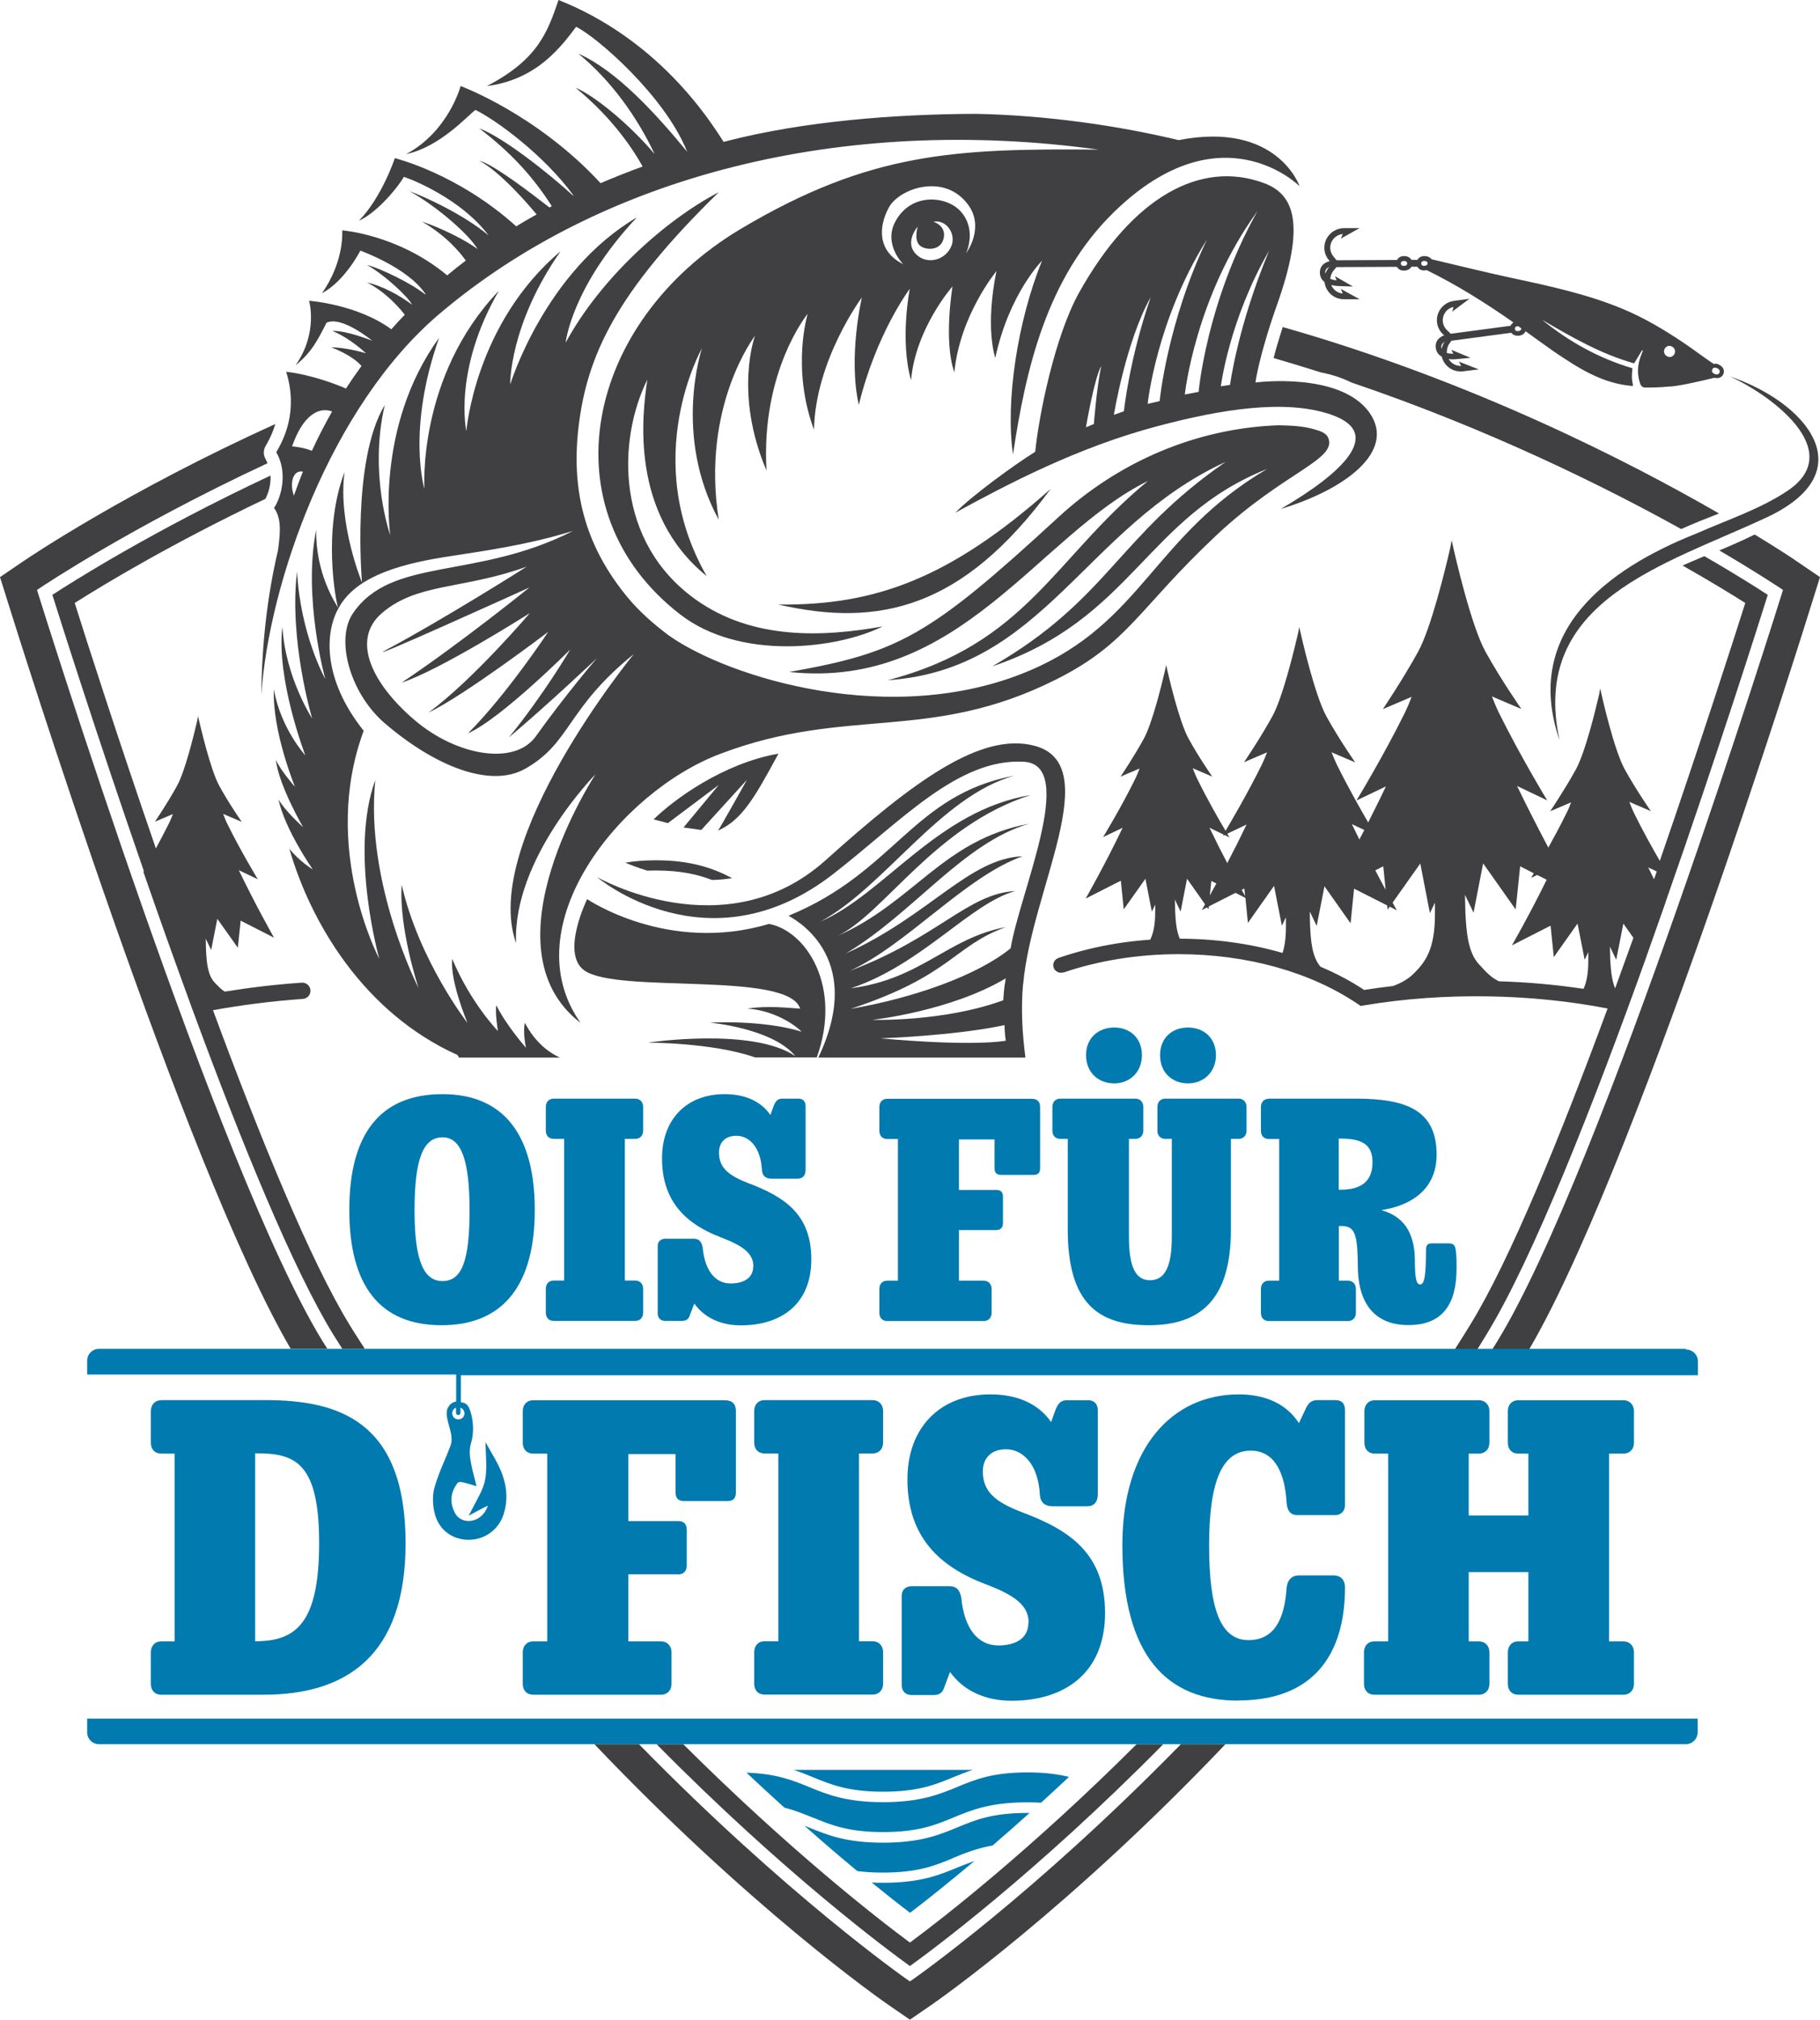 <?xml version="1.0" encoding="UTF-8"?>
<svg id="Layer_2" data-name="Layer 2" xmlns="http://www.w3.org/2000/svg" viewBox="0 0 130.31 144.57">
  <defs>
    <style>
      .cls-1 {
        fill: #017ab0;
      }

      .cls-2 {
        fill: #404042;
      }
    </style>
  </defs>
  <g id="Ebene_12" data-name="Ebene 12">
    <g>
      <path class="cls-1" d="m58.2,127.21c1.29.53,2.52,1.04,5.03,1.04s3.73-.5,5.03-1.04c.44-.18.89-.36,1.38-.52h-12.82c.5.16.94.34,1.38.52Z"/>
      <path class="cls-1" d="m68.25,132.99c.82-.34,1.66-.68,2.82-.89.84-.72,1.72-1.5,2.65-2.33-.06,0-.11,0-.16,0-2.51,0-3.73.5-5.03,1.04-1.3.54-2.65,1.09-5.31,1.09s-4.01-.56-5.31-1.09c-.11-.04-.21-.09-.32-.13,1.38,1.22,2.65,2.31,3.79,3.25.53.07,1.13.11,1.84.11,2.51,0,3.73-.5,5.03-1.04Z"/>
      <path class="cls-1" d="m58.2,130.1c1.29.53,2.52,1.04,5.03,1.04s3.73-.5,5.03-1.04c1.3-.54,2.65-1.09,5.31-1.09.34,0,.66.01.97.03.65-.59,1.31-1.21,2-1.85-.78-.19-1.71-.32-2.97-.32-2.51,0-3.73.5-5.03,1.04-1.31.54-2.66,1.09-5.32,1.09s-4.01-.56-5.31-1.09c-1.19-.49-2.33-.95-4.46-1.02.94.89,1.84,1.71,2.71,2.5.78.2,1.41.46,2.04.72Z"/>
      <path class="cls-1" d="m69.77,133.21c-.43.15-.83.31-1.23.47-1.3.54-2.65,1.09-5.31,1.09-.29,0-.56,0-.82-.02,1.07.87,2.01,1.61,2.75,2.17,1.13-.86,2.71-2.12,4.61-3.71Z"/>
    </g>
    <g>
      <path class="cls-2" d="m81.38,124.85c-7.58,7.56-13.85,12.44-16.23,14.2-2.38-1.76-8.64-6.64-16.23-14.2h-1.91c9.2,9.32,16.68,14.83,18.14,15.88,1.46-1.05,8.94-6.56,18.14-15.88h-1.91Z"/>
      <path class="cls-1" d="m6.24,124c0,.47.38.85.85.85h113.61c.47,0,.85-.38.85-.85v-.98H6.24v.98Z"/>
      <path class="cls-2" d="m76.13,69.62c2.53-.87,5.39-1.32,8.26-1.32,4.89,0,9.46,1.28,12.86,3.59l.18.12.21-.04c5.73-.97,12.04-.84,17.46.22-3.38,9.16-6.99,18.01-9.81,22.6-.75,1.22-1.51,2.41-2.27,3.58h1.62c.61-.95,1.22-1.9,1.81-2.88,3.29-5.37,7.63-16.39,11.44-27.03,0-.01,0-.02.01-.04.23-.65.46-1.3.69-1.95,0,0,0,0,0,0,.22-.63.44-1.25.66-1.87,0,0,0-.01,0-.02,3.74-10.67,6.74-20.15,7.32-22-.61-.4-2.18-1.41-4.54-2.77-.52.22-1.04.44-1.56.67,2.01,1.14,3.54,2.08,4.49,2.68-.91,2.87-3.24,10.12-6.12,18.46-.51-.88-1.21-2.13-1.84-3.41-.11-.23-.23-.51-.34-.81l1.54.66s-1.04-1.49-1.87-2.99c-.75-1.36-1.58-4.98-1.73-5.66-.02-.08-.03-.14-.03-.14,0,0,0,.03,0,.05,0,0,0-.03,0-.03,0,0-.03.14-.07.4-.25,1.09-1,4.17-1.67,5.39-.83,1.5-1.84,2.99-1.84,2.99l1.5-.64c-.11.29-.22.57-.34.79-.42.86-.88,1.71-1.29,2.45-.68-1.28-1.47-2.82-2.24-4.41l2.16,1.03s-1.91-3.13-3.49-6.33c-.15-.31-.31-.7-.47-1.11l2.11.9s-1.43-2.04-2.57-4.1c-1.03-1.86-2.17-6.83-2.38-7.78-.02-.11-.04-.19-.04-.19,0,0,0,.04-.01.07,0,0,0-.04,0-.04,0,0-.04.19-.1.54-.35,1.5-1.37,5.73-2.3,7.41-1.14,2.06-2.52,4.1-2.52,4.1l2.06-.88c-.15.4-.31.78-.46,1.09-1.58,3.2-3.49,6.33-3.49,6.33l2.11-1.01c-.42.89-.86,1.76-1.27,2.58-.56-.96-1.45-2.54-2.24-4.13-.12-.25-.25-.56-.38-.89l1.69.72s-1.15-1.64-2.06-3.29c-.82-1.49-1.74-5.48-1.91-6.24-.02-.09-.03-.15-.03-.15,0,0,0,.03-.01.05,0,0,0-.04,0-.04,0,0-.03.16-.08.43-.28,1.2-1.1,4.6-1.84,5.94-.91,1.65-2.03,3.29-2.03,3.29l1.65-.71c-.12.32-.25.63-.37.87-.99,2.01-2.15,3.98-2.6,4.75-.43-.72-1.29-2.21-2.04-3.74-.1-.21-.21-.46-.31-.74l1.4.6s-.95-1.35-1.7-2.72c-.68-1.23-1.44-4.52-1.58-5.15-.01-.07-.03-.13-.03-.13,0,0,0,.02,0,.04,0,0,0-.03,0-.03,0,0-.02.13-.07.36-.23.99-.91,3.79-1.52,4.91-.75,1.36-1.67,2.72-1.67,2.72l1.36-.58c-.1.27-.2.52-.3.72-1.04,2.12-2.31,4.19-2.31,4.19l1.4-.67c-1.26,2.64-2.65,5.07-2.65,5.07l2.52-1.28.21,2.05,1.55-2.19.46,2.35.24-.5v.57c0,.93-.15,1.52-.36,1.95.68-.05,1.36-.08,2.05-.08.02,0,.05,0,.07,0-.24-.55-.3-1.26-.33-1.97,0-.16-.01-.46-.02-.83l.41.86.46-2.35,1.29,1.83c-.14.26-.23.41-.23.41l.38-.19.1.14.02-.21,1.91-.97.71.36.18,1.79,1.87-2.65.56,2.85.29-.6v.69c0,.8-.09,1.4-.24,1.86-2.32-.67-4.84-1.02-7.44-1.02-3.04,0-5.93.46-8.61,1.38-.28.1-.44.41-.34.69.1.28.41.44.69.34Zm42.49-7.24c-.06.19-.13.37-.19.56-.14-.28-.28-.56-.42-.85l.61.29Zm-2.9,6.32l.51-2.59.72,1.02c-.43,1.2-.87,2.41-1.31,3.62-.24-.59-.31-1.33-.35-2.08,0-.18-.01-.51-.02-.91l.45.94Zm-10.22-3.35l.69-3.55,2.33,3.3.32-3.09.98.5c-.12.2-.2.33-.2.33l.44-.21.68.34c-1.25,2.55-2.49,4.7-2.49,4.7l2.77-1.41.23,2.25,1.7-2.4.51,2.59.26-.55v.62c0,.93-.13,1.55-.34,2.01-1.96-.29-3.99-.48-6.06-.54l-.04-.02c-.51-.26-.81-.56-1.39-1.2-.78-.84-.9-2.29-.97-3.72-.01-.25-.02-.69-.03-1.25l.62,1.29Zm-6.46-3.34l.17,1.68c-.22-.4-.47-.87-.74-1.39l.57-.29Zm-1.36-2.59c-.12.23-.23.45-.35.67-.18-.36-.36-.73-.54-1.1l.89.42Zm-3.41,6.87l.56-2.85,1.87,2.65.25-2.48,2.37,1.2.03.3.15-.21.51.26s-.11-.2-.3-.55l1.98-2.8.69,3.55.36-.75v.85c0,2.52-.71,3.41-1.47,4.18-.45.47-1.03.76-1.54.94-.69.08-1.38.17-2.06.28-.96-.64-2.01-1.19-3.12-1.66-.6-.68-.7-1.82-.75-2.95,0-.2-.02-.56-.02-1l.5,1.04Zm-7.65-2.18l.11-1.05.36.18c-.17.32-.33.61-.47.86Zm2.28-.41l.19-.1.06.54c-.06-.11-.14-.26-.25-.45Zm-1.03-1.92c-.4-.76-.84-1.63-1.27-2.53l1.01.49c-.03.05-.05.09-.05.09l.12-.06.35.17s-.06-.11-.16-.26l1.38-.66c-.46.97-.94,1.92-1.38,2.76Z"/>
    </g>
    <g>
      <path class="cls-2" d="m20.7,60.69c1.51,5.29,5.3,11.78,12.06,14.83.04.05.06.12.1.18h7.23c-1.57-.7-2.34-2.15-2.51-2.49-.16.71.08,1.79.08,1.79,0,0-1.43-1.62-2.12-3.04-.11.47.11,1.84.11,1.84,0,0-1.95-2-3.27-5.16-.18,1.56,1.09,4.58,1.09,4.58,0,0-3.46-4.44-4.71-9.89-.21,3.13,1.21,7.4,1.21,7.4,0,0-3.84-7.49-3.1-14.89-1.88,5.14.29,12.8.29,12.8,0,0-4.23-7.94-1.12-16.33-3-3.76-2.75-7.12-1.8-8.78,1.3-2.42,4.85-3.25,8.14-3.74,2.65-.4,5.37-.83,7.95-1.58l.69-.2c-6.98,3.54-12.97,1.82-15.75,5.89-1.28,1.88-.2,5.75,2.29,7.88,3.57,3.06,7.54,4.66,10.04,3.25,3.3-1.86,2.93-4.29,7.78-8.21,0,0-11.01,13.41-8.43,20.69-.25-6.07,5.69-12.09,5.69-12.09,0,0-8.14,12.38-1.07,17.8-4.88-6.9,2.8-16.54,10-19.26,9.1-3.45,14.97-.77,24.04-5.32,5.22-2.62,5.87-5.06,11.51-10.35,4.81-4.51,8.63-5.38,7.98-6.95-.15-.36-.57-.48-.93-.59-.85-.26-1.75-.29-2.62-.31-5.89.21-11.45,2.6-15.78,6.59-9.25,8.52-11.41,9.68-19.26,11.07,12.19,1.31,17.88-9.85,25.68-13.67-6.72,5.52-8.68,11.66-18.63,14.26,11.18-.75,14.11-11,24.2-15.63-7.73,5.33-8.41,9.85-16.72,14.64,10.03-3.37,10.98-10.66,19.68-14.13-8.16,4.81-8.91,11-17.02,14.44-9.79,4.15-21.52.51-25.81-2.52-1.12-.84-2.15-1.74-3.03-2.82-2.67-3.28-4.01-7.04-3.45-11.99.59-5.23,2.72-9.76,10.05-16.92-3.85,2.01-8.47,6.17-10.96,10.77,0,0,.4-3.97,5.1-8.97-6.6,3.88-9.07,11.96-9.07,11.96,0,0-.09-4.25,3.61-9.54-6.14,5.18-6.75,12.88-6.75,12.88,0,0-.97-4.34,2.33-10.05-5.87,6.14-5.33,14.18-5.33,14.18,0,0-1.29-4.2,1.05-10.81-4.63,6.38-3.5,14.12-3.5,14.12,0,0-1.55-4.35-.39-9.31-2.4,3.96-1.63,12.71-1.63,12.71,0,0-1.75-4.24-1.25-7.91-1.6,4.22-.62,9.23-.47,9.71-.17-.31-1.62-2.46-1.56-5.59-.97,4.87.65,10.7.65,10.7,0,0-1.79-3.2-2.02-7.71-.6,4.9,1.08,10.53,1.08,10.53,0,0-1.92-2.95-2.13-6.57-.46,3.74,1.64,9.21,1.64,9.21,0,0-1.77-1.94-2.25-4.73-.13,3,1.51,6.98,1.51,6.98,0,0-.99-1.11-1.37-1.92.23,1.86,1.95,4.81,1.95,4.81,0,0-1.31-1.18-1.76-1.99.45,2.15,2.45,5.01,2.45,5.01,0,0-.94-.55-1.7-1.51Zm22.04-13.58s-2.26,2.63-4.37,5.59c-1.52,2.13-5.68,1.41-8.69-1.16-3.01-2.57-4.58-5.72-2.34-7.65,2.54-2.19,5.82-1.68,10.37-3.33.02,0-6.02,3.81-9.97,5.91-2.53,1.34,10.17-4.42,10.17-4.42,0,0-5.05,4.08-9.15,6.81,2.73-.88,9.17-4.97,9.17-4.97,0,0-3.99,4.71-7.25,7.12,2.64-1.27,8.57-5.78,8.57-5.78,0,0-2.95,4.47-5.74,7.26,2.38-1.05,7.32-6,7.32-6,0,0-1.9,3.24-4.4,6.3,2.89-2.43,6.31-5.68,6.31-5.68Z"/>
      <path class="cls-2" d="m89.89,27.37s.24-1.88,1.56-5.6c2.01-5.67,1.25-7.85-.94-8.66-4.53-1.69-9.41.97-13.24,7.82-1.75,3.13-2.89,8.81-3.15,11.41-1.48.92-4.55,3.15-5.72,4.36,3.77-2.06,8.79-4.7,14.53-6.21,4.5-1.19,9.05-1.93,12.32-.83,3.96,1.33.8,4.24-3.55,6.77,4.57-1.37,8.26-4.1,6.38-6.85-2.07-3.01-8.2-2.2-8.2-2.2Zm-11.57,2.98l-.57.24s.61-3.57,1.1-4.39c-.32,1.43-.53,4.14-.53,4.14Zm1.43-.65s.86-5.26,2.64-8.43c-1.54,4.46-1.92,8.17-1.92,8.17l-.71.25Zm2.42-.78s.61-5.99,4.25-11.78c-2.86,5.97-3.39,11.57-3.39,11.57l-.85.2Zm2.66-.68s.74-6.99,5.2-13.12c-3.65,6.5-4.21,12.93-4.21,12.93l-.99.19Zm2.58-.59s.6-4.78,3.46-9.71c-2.27,5.46-2.8,9.61-2.8,9.61l-.66.1Z"/>
      <path class="cls-2" d="m55.04,66.14c-7.25,2.15-13-1.78-13-1.78,0,0-1.91,3.87-.21,5.1,2.36,1.7,14.61.02,15.46,2.74-.9-.06-2.42-.23-3.79,0,1.39.06,3,.78,3.9,1.65-2.79-.87-6.56-.65-6.56-.65,0,0,4.49.41,6.11,2.4-3.1-2.09-10.56-.97-10.56-.97,0,0,4.68,0,7.67,1.06h4.42c1.83-5.05-.74-9.07-3.44-9.56Z"/>
      <path class="cls-2" d="m75.23,34.99c-7.22,6.42-12.61,8.37-19.51,8.28,7.22,1.66,13.21.29,19.51-8.28Z"/>
      <path class="cls-2" d="m73.26,70.44c.57-6.66,5.92-15.72.8-17.06-3.83-1-8.64,2.53-14.94,8.19-7.22,6.48-16.38,1.21-16.38,1.21,0,0,7.95,6.75,16.92-.22,4.83-3.75,8.94-8.32,13.67-8.03,3.81.24-.3,9.32-.97,13.35-2.35,1.92-6.9,3.55-11.44,4.33,7.22-2.39,7.37-4.51,11.1-5.85-4.2.79-6.03,3.72-11.1,4.38,5.07-1.68,8.57-6.09,11.78-6.96-3.4.18-5.53,3.34-11.87,5.72,4.06-1.83,8.31-6.77,12.39-8.21-3.84.15-6.71,4.28-12.66,6.96,4.83-2.88,8.4-7.91,13.12-9.29-6.18,1.17-8.23,5.61-13.71,8.03,3.35-1.6,6.98-7.9,13.82-10.08-6.68,1.11-10.43,7.05-15.05,9.06,4.61-2.49,8.58-8.97,13.89-10.45-7.3,1.38-8.55,6.9-16.17,10.03.08.08,5.68,2.71,2.13,10.15h14.83c-.22-1.67-.33-3.44-.17-5.27Zm-10.15,3.88s5.18-.17,8.81-.94c0,.02.02.65.09,1.12-2.83.42-8.9-.17-8.9-.17Zm8.72-2.72c-4.26,1.56-9.37,1.4-9.37,1.4,0,0,5.57-.6,9.55-2.97-.14.8-.16,1.33-.18,1.58Z"/>
      <path class="cls-2" d="m55.72,53.95c-3.94.69-7.46,3.27-8.92,4.7l1.02.27,3.65-2.74-2.53,3.05,1.27.18,3.27-3.59s-2.05,3.68-2.08,3.64c1.71-.76,2.6-2.3,4.33-5.5Z"/>
      <path class="cls-2" d="m18.71,49.74c.53-7.94,4.92-20.63,12.76-27.28,11.62-9.85,28.78-14.28,47.19-11.75-10.23-.09-16.38.17-25.63,5.68-11.14,6.64-13.97,20.14-4.33,27.59,4.27,3.3,11.16,2.5,14.5.86-4.21.75-9.3,1.01-13.41-1.94-5.73-4.1-5.6-11.37-3.44-15.73-.37,2.47-1.28,9.59,4.25,14.07-4.83-8.42-.34-16.31-.34-16.31,0,0-2.1,6.22,1.2,12.27-1.28-8.14,2.6-13.17,2.6-13.17,0,0-1.54,4.11.82,9.65-.41-7.14,2.95-11.22,2.95-11.22,0,0-1.19,3.88.45,8.3.1-5,3.43-9.47,3.43-9.47,0,0-1,4.24-.22,7.69,1.25-5.13,3.65-8.31,3.65-8.31,0,0-.73,3.66.09,6.55.32-3.72,2.97-6.72,2.97-6.72,0,0-.66,3.91.13,6.15.4-4.1,3.02-7.25,3.02-7.25,0,0-.84,3.66-.09,6.22,1-4.65,3.4-7.01,3.35-6.96-1.77,4.34-2.63,10.14-2.08,13.86.91-6.02,2.37-12.62,7.26-17.37,7.67-7.44,13.26-1.82,13.26-1.82,0,0-1.6-4.68-8.66-3.3-4.33-1.04-9.54-1.79-14.55-1.88-5.75.02-12.3.52-17.89,1.97-.04.01-.09.02-.14.04C47.24,2.85,41.35.56,39.99,0c-.79,2.32-1.49,4.27-5.13,6.16,3.64-.46,5.38-2.92,6.39-4.24,1.42.68,6.34,4.91,7.95,8.94,0,0,0,0,0,0-2.23-2.71-5.06-5.82-7.79-7.02,2.41,1.97,4.27,4.65,5.46,7.19-1.79-2.13-4.33-4.2-5.66-4.75,2.81,2.29,4.28,4.69,4.8,5.64-.99.36-2,.76-3.01,1.19-4.58-4.96-10.02-6.95-10.02-6.95,0,0-.86,3.25-3.9,4.87,2.39-.5,4.34-2.69,4.96-3.16,1.4.67,4.87,3.18,7.02,6.12,0,0-.02,0-.03.01-1.77-1.62-5.03-4.19-6.71-4.81,2.25,1.72,3.84,3.45,5.19,5.57-.06.03-.12.06-.17.09-1.25-.97-4.04-3.12-5.02-3.34,1.47.76,3.51,3.12,4.1,3.84-.49.27-.98.56-1.46.85-4.2-3.79-8.69-4.88-8.69-4.88,0,0-.91,2.77-2.57,4.48,1.38-.62,2.92-2.57,3.21-3.14.61.18,4.16,1.62,6.07,4.19-1.76-1.48-4.54-2.76-5.65-3.16,1.98,1.1,4.3,3.14,4.86,4.14-.82-.63-2.66-1.54-3.98-1.97,1.77,1.02,2.78,2.28,3.14,2.79-.45.34-.89.69-1.33,1.06-3.54-2.94-7.52-3.22-7.52-3.22,0,0,.19,2.17-1.45,4.5,1.65-.87,2.75-3.05,2.75-3.05,0,0,3.44,1.23,4.67,3.12,0,0-.01.01-.02.02-.9-.74-3.16-1.86-4.18-2.12,1.34.76,3.01,2.36,3.23,2.85-.82-.63-2.1-1.34-3.22-1.59,1.43.74,2.4,1.92,2.7,2.31-.33.34-.65.68-.96,1.04-2.46-1.8-5.89-2.04-5.89-2.04,0,0,.67,2.29-.97,4.62,1.16-.94,1.58-1.8,2.22-3.05,1.09-.52,3.27,1.29,3.27,1.29,0,0-1.85-.75-2.85-.7,1.33.55,2.4,1.6,2.4,1.6,0,0-1.3-.41-2.48-.43,1.37.54,1.95,1.08,2.16,1.34-.38.52-.75,1.06-1.11,1.61-.62-.27-2.42-.98-4.28-1.2.88,2.84-.18,4.86-.71,5.76.83,1.43.38,3.19-.16,3.99.54.73.46,1.76.28,3.05-.73,3.11-1.15,6.53-1.19,10.3Zm49.42-32.16c-.4,1.04-1.74,1.41-2.53.63-.88-.87.11-1.99.11-1.99,0,0-.32.99.18,1.38.41.32,1.53.38,1.69-.62.14-.85-.75-1.11-.75-1.11.94-.17,1.62.86,1.3,1.72Zm1.05.52s.79-1.67-.41-2.98c-1-1.1-3.53-1.36-4.66.73-.89,1.64.56,3.06.56,3.06-1.88-.94-1.76-2.69-1.04-4.04.75-1.4,4.01-2.52,5.69-.21,1.21,1.66-.14,3.45-.14,3.45Zm-45.4,11.35c-.51.9-1,1.84-1.45,2.82-.24-.1-.69-.25-1.42-.32,1.01-2.83,2.34-2.69,2.86-2.5Zm-2.09,4.31c-.23.56-.44,1.14-.65,1.72-.06-.19-.11-.39-.13-.58-.06-.62.19-1.26.78-1.14Z"/>
      <path class="cls-2" d="m46.33,62.32c.21,0,.42-.01.64-.01,1.7,0,2.96.27,4.01.68.49-.01.97-.06,1.44-.13-1.35-.72-2.97-1.28-5.45-1.28-.82,0-1.55.06-2.2.17.43.18.95.38,1.57.57Z"/>
    </g>
    <path class="cls-2" d="m123.75,26.91c5.56,1.83,9.89,6.89,2.58,10.2-7.14,3.33-16.83,5.91-14.67,15.87-2.66-7.75,3.39-12.25,9.8-14.79,2.21-.98,4.53-1.73,6.53-3.06,4.31-2.9-1.35-6.97-4.24-8.23h0Z"/>
    <path class="cls-2" d="m123.08,26.1c-.16-.08-.28-.08-.4-.04v-.03s-.09-.05-.13-.08c-.65-.44-1.28-.92-1.93-1.36-1.43-.97-2.91-1.85-4.51-2.51-2.48-1.02-5.09-1.59-7.71-2.15-1.97-.42-3.93-.91-5.89-1.37,0,0-.02,0-.02,0-.01-.02-.02-.04-.04-.06-.11-.11-.27-.17-.46-.17h0c-.28,0-.41.13-.51.27h-.42c-.09-.15-.26-.27-.53-.27h0c-.28,0-.41.13-.51.28l-4.32.02-.24-.29c-.25-.31-.29-.74-.09-1.09.16-.28.45-.47.77-.5l-.14.33,1.34-.75h-1.14c-.5.01-.95.29-1.2.72-.12.21-.18.45-.18.68,0,.32.11.62.31.87l.08.09c-.46.12-.7.39-.71.8,0,.33.14.55.34.7v.08c.04.16.09.32.17.45.24.43.7.7,1.2.7h1.14l-1.35-.74.14.33c-.32-.03-.61-.21-.77-.49-.02-.03-.03-.06-.04-.09v-.03s.11.03.17.04c.13.02.26.04.44.04l.93.03-1.29-.74.12.3c-.18-.02-.33-.06-.45-.11v-.05c.03-.19.1-.37.21-.52.05-.06.19-.22.23-.27l4.32-.02c.11.16.25.27.51.27h0c.25,0,.44-.11.54-.28h.41c.11.16.25.27.51.27h0c.06,0,.11-.02.16-.03,2.18,1.07,4.23,2.36,6.22,3.75-.09.06-.16.14-.21.24l-4.28.57-.27-.26c-.29-.28-.38-.7-.23-1.07.12-.3.38-.52.7-.59l-.06.22-.03.12.1-.08.99-.74.14-.1-.17.02-.96.13c-.49.07-.91.4-1.1.86-.09.22-.12.46-.09.7.04.31.19.6.42.82l.09.08c-.44.17-.65.48-.6.88.03.33.21.53.43.65l.02.08c.05.16.12.3.22.43.26.35.68.55,1.11.55.06,0,.11,0,.17-.01l.96-.12.17-.02-.16-.06-1.15-.45-.12-.05.06.11.11.2s-.03,0-.05,0c-.31,0-.6-.15-.78-.39-.02-.03-.04-.07-.06-.1h0c.06,0,.12.01.18.02.04,0,.09,0,.13,0,.09,0,.19,0,.31-.02l.75-.07.18-.02-.16-.07-1.09-.45-.12-.05.06.11.09.17s-.01,0-.02,0c-.18,0-.32-.02-.45-.05v-.05c0-.19.04-.37.13-.54.04-.07.16-.24.2-.29l4.28-.57c.1.11.23.21.44.21.03,0,.07,0,.11,0,.26-.03.41-.16.48-.32.27.2.53.38.76.55l1.26.9c1.75,1.18,3.49,2.32,5.67,2.47-.03-.23-.07-.43-.08-.63,0-.21.02-.41.04-.64-2.4-.71-4.54-1.9-6.47-3.47,2.1,1.23,4.21,2.45,6.59,3.12.2-.33.39-.63.57-.94.02,0,.04.02.06.03-.06.15-.11.29-.17.44-.22.62-.25,1.25-.04,1.88.07.22.18.33.42.32.04,0,.08,0,.12,0,.18,0,.9,0,1.64-.08.04,0,.08,0,.12,0,.03,0,.06-.01.09-.02.04,0,.09,0,.13-.01.94-.12,2.81-.59,2.81-.59h0c.28.08.52-.02.63-.24.12-.25.03-.54-.31-.7Zm-27.95-6.94c-.1.13-.18.27-.23.43-.03-.11-.02-.2.03-.28.05-.09.15-.16.25-.2l-.04.05Zm5.39-.13h0c-.08,0-.14-.02-.18-.05-.03-.03-.04-.07-.04-.12s.01-.09.04-.12c.04-.04.1-.06.18-.06h0c.08,0,.15.02.19.06.03.03.04.07.04.11,0,.12-.08.18-.23.18Zm1.46,0h0c-.08,0-.14-.02-.18-.05-.03-.03-.04-.07-.04-.12s.01-.09.04-.12c.04-.04.1-.06.18-.06.15,0,.23.06.23.17s-.08.17-.23.18Zm1.41,5.49c-.08.14-.14.29-.17.45-.04-.1-.04-.2,0-.28.04-.1.13-.17.22-.23l-.03.05Zm5.5-.9s-.09.07-.18.08c-.02,0-.04,0-.06,0-.11,0-.17-.05-.18-.15-.02-.12.05-.18.2-.2.02,0,.03,0,.04,0,.07.05.14.1.21.15,0,.05,0,.09-.03.12Zm10.64,1.93s0,0-.01,0c-.07,0-.13-.02-.18-.06-.12-.07-.2-.19-.2-.34,0-.13.07-.25.17-.32.06-.05.13-.08.2-.07,0,0,.02,0,.02,0,.22,0,.4.18.4.4s-.18.4-.4.4Zm3.58,1.13c-.05.11-.17.17-.36.08-.19-.09-.2-.21-.15-.32s.16-.17.35-.08c.19.09.21.22.16.33Z"/>
    <path class="cls-2" d="m123.07,36.75c-6.37-3.68-17.66-9.48-31.23-13.34-.28.88-.5,1.62-.65,2.22,1.14.33,2.25.67,3.36,1.02.76.15,1.51.38,2.21.73,9.83,3.33,18.15,7.46,23.61,10.49.86-.39,1.78-.75,2.7-1.11Z"/>
    <path class="cls-2" d="m128.65,40.18c-.21-.15-1.27-.86-3.02-1.92-.82.41-1.67.78-2.53,1.14,2.68,1.57,4.21,2.6,4.28,2.64l.28.19-.1.32c-.13.41-12.88,41.25-20.33,53.42-.5.81-1,1.61-1.51,2.41h2.66c.26-.41.52-.81.77-1.23,7.6-12.41,20.04-52.24,20.56-53.93l.6-1.91-1.66-1.13Z"/>
    <g>
      <path class="cls-1" d="m31.62,94.86c-4.4,0-6.61-2.8-6.61-8.25s2.21-8.29,6.67-8.29,6.61,3.01,6.61,8.29-2.19,8.25-6.67,8.25Zm.06-13.45c-1.39,0-2,1.58-2,5.24s.69,5.05,2,5.05c1.39,0,1.94-1.45,1.94-5.05s-.59-5.24-1.94-5.24Z"/>
      <path class="cls-1" d="m39.65,78.64h5.83c.34,0,.57.25.57.59v1.7c0,.36-.23.59-.57.59h-.74v10.14h.74c.34,0,.57.25.57.59v1.71c0,.36-.23.59-.57.59h-5.83c-.36,0-.57-.23-.57-.59v-1.71c0-.34.21-.59.57-.59h.74v-10.14h-.74c-.36,0-.57-.23-.57-.59v-1.7c0-.34.21-.59.57-.59Z"/>
      <path class="cls-1" d="m53.94,90.65c0-.95-.78-1.49-2.33-2.08-2.48-.95-4.21-2.55-4.21-5.66,0-2.78,1.75-4.59,4.48-4.59,1.37,0,2.55.44,3.28,1.49l.25-.69c.13-.29.27-.48.59-.48h1.18c.29,0,.5.19.5.53v4.57c0,.4-.21.63-.57.63h-1.87c-.38,0-.67-.17-.69-.65-.08-1.51-.84-2.42-1.83-2.42-.76,0-1.24.44-1.24,1.2,0,1.07.65,1.64,2.15,2.21,2.5.95,4.46,2.19,4.46,5.43s-2.19,4.73-5.05,4.73c-1.41,0-2.59-.53-3.33-1.56l-.32.84c-.1.32-.29.4-.59.4h-1.18c-.32,0-.53-.21-.53-.53v-4.84c0-.32.23-.51.53-.51h2.06c.32,0,.55.15.63.63.15,1.6.86,2.57,2,2.57.93,0,1.62-.38,1.62-1.22Z"/>
      <path class="cls-1" d="m71.33,88.05h-2.67v3.62h1.77c.34,0,.57.25.57.59v1.71c0,.36-.23.59-.57.59h-6.9c-.36,0-.57-.23-.57-.59v-1.71c0-.34.21-.59.57-.59h.76v-10.14h-.76c-.36,0-.57-.23-.57-.59v-1.7c0-.34.21-.59.57-.59h10.33c.42,0,.61.21.61.59v4.4c0,.34-.19.46-.46.46h-2.34c-.29,0-.46-.15-.46-.46v-2.08h-2.55v3.62h2.69c.32,0,.46.17.46.48v1.91c0,.29-.17.48-.48.48Z"/>
      <path class="cls-1" d="m83.9,88.53v-7.01h-.46c-.36,0-.57-.23-.57-.59v-1.7c0-.34.21-.59.57-.59h5.24c.34,0,.57.25.57.59v1.7c0,.36-.23.59-.57.59h-.55v6.52c0,5.01-2.21,6.82-5.87,6.82s-5.81-1.6-5.81-6.86v-6.48h-.53c-.36,0-.57-.23-.57-.59v-1.7c0-.34.21-.59.57-.59h5.37c.34,0,.57.25.57.59v1.7c0,.36-.23.59-.57.59h-.46v7.01c0,2.17.48,3.11,1.51,3.11s1.56-.91,1.56-3.11Zm-4.12-10.98c-1.12,0-2.02-.76-2.02-2.02s.91-1.98,2.02-1.98,1.98.74,1.98,1.98-.9,2.02-1.98,2.02Zm5.28,0c-1.12,0-2-.76-2-2.02s.88-1.98,2-1.98,2,.74,2,1.98-.91,2.02-2,2.02Z"/>
      <path class="cls-1" d="m90.84,78.64h6.23c3.72,0,5.79.88,5.79,4.02,0,2.46-1.81,3.64-3.96,3.96,1.58.44,2.36,1.58,2.4,3.47,0,1.45.11,1.85.38,1.85.29,0,.42-.53.42-2.46,0-.34.11-.48.42-.48h1.16c.29,0,.46.06.53.36.06.32.08.69.08,1.41,0,2.55-.97,4.08-3.45,4.08-2.23,0-3.6-1.33-3.62-4.19-.02-2.17-.17-2.86-1.07-2.9h-.29v3.91h.65c.34,0,.57.25.57.59v1.71c0,.36-.23.59-.57.59h-5.66c-.36,0-.57-.23-.57-.59v-1.71c0-.34.21-.59.57-.59h.74v-10.14h-.74c-.36,0-.57-.23-.57-.59v-1.7c0-.34.21-.59.57-.59Zm5.01,2.86v3.66h.13c1.64,0,2.29-.74,2.29-1.96s-.67-1.7-2.29-1.7h-.13Z"/>
    </g>
    <g>
      <path class="cls-1" d="m11.55,100.22h7.45c5.27,0,10.04,1.51,10.04,10.24,0,8.14-4.32,10.85-10.18,10.85h-7.31c-.47,0-.75-.31-.75-.78v-2.26c0-.45.28-.78.75-.78h.95v-13.44h-.95c-.47,0-.75-.31-.75-.78v-2.26c0-.45.28-.78.75-.78Zm6.72,3.82v13.44h.03c2.9,0,4.55-1.31,4.55-7.03s-1.7-6.42-4.44-6.42h-.14Z"/>
      <path class="cls-1" d="m48.53,112.69h-3.54v4.8h2.34c.45,0,.75.33.75.78v2.26c0,.47-.31.78-.75.78h-9.15c-.47,0-.75-.31-.75-.78v-2.26c0-.45.28-.78.75-.78h1v-13.44h-1c-.47,0-.75-.31-.75-.78v-2.26c0-.45.28-.78.75-.78h13.7c.56,0,.81.28.81.78v5.83c0,.45-.25.61-.61.61h-3.1c-.39,0-.61-.2-.61-.61v-2.76h-3.38v4.8h3.57c.42,0,.61.22.61.64v2.54c0,.39-.22.64-.64.64Z"/>
      <path class="cls-1" d="m54.75,100.22h7.73c.45,0,.75.33.75.78v2.26c0,.47-.31.78-.75.78h-.98v13.44h.98c.45,0,.75.33.75.78v2.26c0,.47-.31.78-.75.78h-7.73c-.47,0-.75-.31-.75-.78v-2.26c0-.45.28-.78.75-.78h.98v-13.44h-.98c-.47,0-.75-.31-.75-.78v-2.26c0-.45.28-.78.75-.78Z"/>
      <path class="cls-1" d="m73.65,116.15c0-1.25-1.03-1.98-3.1-2.76-3.29-1.25-5.58-3.38-5.58-7.5,0-3.68,2.31-6.08,5.94-6.08,1.81,0,3.38.59,4.35,1.98l.33-.92c.17-.39.36-.64.78-.64h1.56c.39,0,.67.25.67.7v6.05c0,.53-.28.84-.75.84h-2.48c-.5,0-.89-.22-.92-.87-.11-2.01-1.12-3.21-2.43-3.21-1,0-1.65.58-1.65,1.59,0,1.42.86,2.18,2.84,2.93,3.32,1.25,5.91,2.9,5.91,7.2s-2.9,6.28-6.69,6.28c-1.87,0-3.43-.7-4.41-2.06l-.42,1.12c-.14.42-.39.53-.78.53h-1.56c-.42,0-.7-.28-.7-.7v-6.42c0-.42.31-.67.7-.67h2.73c.42,0,.73.2.84.84.2,2.12,1.14,3.4,2.65,3.4,1.23,0,2.15-.5,2.15-1.62Z"/>
      <path class="cls-1" d="m88.64,121.73c-5.02,0-8.28-3.1-8.28-11.13,0-7.03,3.6-10.79,8.34-10.79,1.92,0,3.43.7,4.3,2.06l.53-1.12c.2-.39.42-.53.84-.53h1.23c.5,0,.7.28.7.72v6.81c0,.39-.28.7-.67.7h-2.76c-.39,0-.7-.22-.75-.87-.11-2.01-.78-3.74-2.57-3.74-2.04,0-2.98,2.18-2.98,6.78s.84,6.78,2.82,6.78c1.73,0,2.57-1.31,2.73-3.74.06-.61.42-.89.86-.89h2.54c.42,0,.78.28.78.86,0,4.8-2.26,8.09-7.64,8.09Z"/>
      <path class="cls-1" d="m116.24,121.31h-7.53c-.47,0-.75-.31-.75-.78v-2.26c0-.45.28-.78.75-.78h.72v-4.96h-4.27v4.96h.73c.45,0,.75.33.75.78v2.26c0,.47-.31.78-.75.78h-7.48c-.47,0-.75-.31-.75-.78v-2.26c0-.45.28-.78.75-.78h.98v-13.44h-.95c-.47,0-.75-.31-.75-.78v-2.26c0-.45.28-.78.75-.78h7.45c.45,0,.75.33.75.78v2.26c0,.47-.31.78-.75.78h-.73v4.43h4.27v-4.43h-.72c-.47,0-.75-.31-.75-.78v-2.26c0-.45.28-.78.75-.78h7.53c.45,0,.75.33.75.78v2.26c0,.47-.31.78-.75.78h-1.03v13.44h1.03c.45,0,.75.33.75.78v2.26c0,.47-.31.78-.75.78Z"/>
    </g>
    <g>
      <path class="cls-2" d="m23.44,96.55c-.12-.19-.24-.38-.36-.57C15.62,83.81,2.88,42.96,2.75,42.55l-.1-.32.28-.19c.14-.09,6.42-4.31,16.22-8.88-.04-.1-.08-.21-.14-.31-.16-.28-.16-.63,0-.91.16-.28.48-.83.7-1.59-10.55,4.79-17.46,9.43-18.05,9.83l-1.66,1.13.6,1.91c.52,1.66,12.58,40.29,20.21,53.32h2.64Z"/>
      <path class="cls-2" d="m10.26,62.39c.52,1.5,1.06,3.04,1.61,4.59,0,0,0,0,0,0,.62,1.74,1.26,3.5,1.9,5.26.04.11.08.21.12.32,3.42,9.28,7.09,18.27,9.96,22.95.22.35.44.69.66,1.04h1.61c-.37-.58-.75-1.15-1.11-1.75-2.8-4.58-6.39-13.37-9.76-22.49,2.05-.37,4.21-.65,6.44-.81.32-.02.56-.3.54-.62-.02-.32-.31-.56-.62-.54-1.9.13-3.74.35-5.52.64-.24-.15-.42-.33-.73-.66-.49-.53-.57-1.44-.61-2.34,0-.15-.01-.44-.02-.79l.39.81.44-2.23,1.47,2.07.2-1.94,2.39,1.22s-1.31-2.31-2.52-4.83l1.36.65s-1.2-1.97-2.19-3.98c-.1-.2-.2-.44-.29-.7l1.33.57s-.9-1.28-1.61-2.58c-.64-1.17-1.36-4.3-1.5-4.89-.01-.07-.02-.12-.02-.12,0,0,0,.02,0,.04,0,0,0-.03,0-.03,0,0-.02.12-.06.34-.22.94-.86,3.6-1.44,4.65-.71,1.29-1.59,2.58-1.59,2.58l1.29-.55c-.1.25-.19.49-.29.68-.31.62-.63,1.23-.93,1.78-2.74-7.95-4.94-14.8-5.81-17.57,2.08-1.32,6.95-4.26,13.65-7.45.22-.4.4-1.02.37-1.67-8.51,3.99-14.32,7.69-15.62,8.54.54,1.72,3.16,10,6.53,19.71,0,.02.02.05.03.07Z"/>
      <path class="cls-1" d="m120.7,96.55H7.09c-.47,0-.85.38-.85.85v.99h26.42v1.93c-.15.03-.29.09-.4.19h0s-.01.01-.01.01c0,0-.02.02-.03.03l-.03.03s-.04.08-.07.11c-.03.04-.06.08-.08.13-.03.08-.04.16-.05.25,0,.02-.01.04-.01.06,0,0,0,.01,0,.02,0,.26.07.55.16.86.13.48.29,1.02.12,1.46-.13.35-.27.69-.42,1.04-.26.62-.53,1.26-.72,1.93-.16.54-.16,1.22,0,1.87.27,1.15,1.22,1.9,2.41,1.91h.03c1.15,0,2.15-.73,2.5-1.83.53-1.65-.11-3.07-.64-4l-.66-1.16.05,1.34c.05,1.44-.19,1.91-.68,2.83l-.57,1.09.94-.5c.12-.07.28-.14.43-.21-.16.51-.56.93-1.05,1.05-.55.14-1.08-.08-1.31-.54-.35-.68-.33-1.34.08-1.98.16-.26.19-.31.92-.09l.55.16-.22-.87c-.06-.21-.11-.43-.15-.64-.11-.56-.18-1.06-.02-1.59.21-.67.18-1.6-.07-2.32-.02-.04-.03-.08-.05-.11,0,0,0-.01,0-.02-.11-.25-.25-.37-.4-.41-.06-.03-.14-.04-.21-.05v-1.93h88.57v-.99c0-.47-.38-.85-.85-.85Zm-87.44,4.61c0,.24-.19.44-.44.44s-.44-.19-.44-.44c0-.18.11-.34.27-.4v.37c0,.09.07.16.16.16s.16-.07.16-.16v-.37c.16.06.28.22.28.4Z"/>
      <path class="cls-2" d="m84.55,124.85c-10.54,10.78-19,16.7-19.14,16.8l-.26.18-.26-.18c-.14-.1-8.6-6.02-19.14-16.8h-3.19c11.19,11.76,20.43,18.23,21.05,18.66l1.54,1.06,1.54-1.06c.61-.42,9.86-6.9,21.05-18.66h-3.19Z"/>
    </g>
  </g>
</svg>